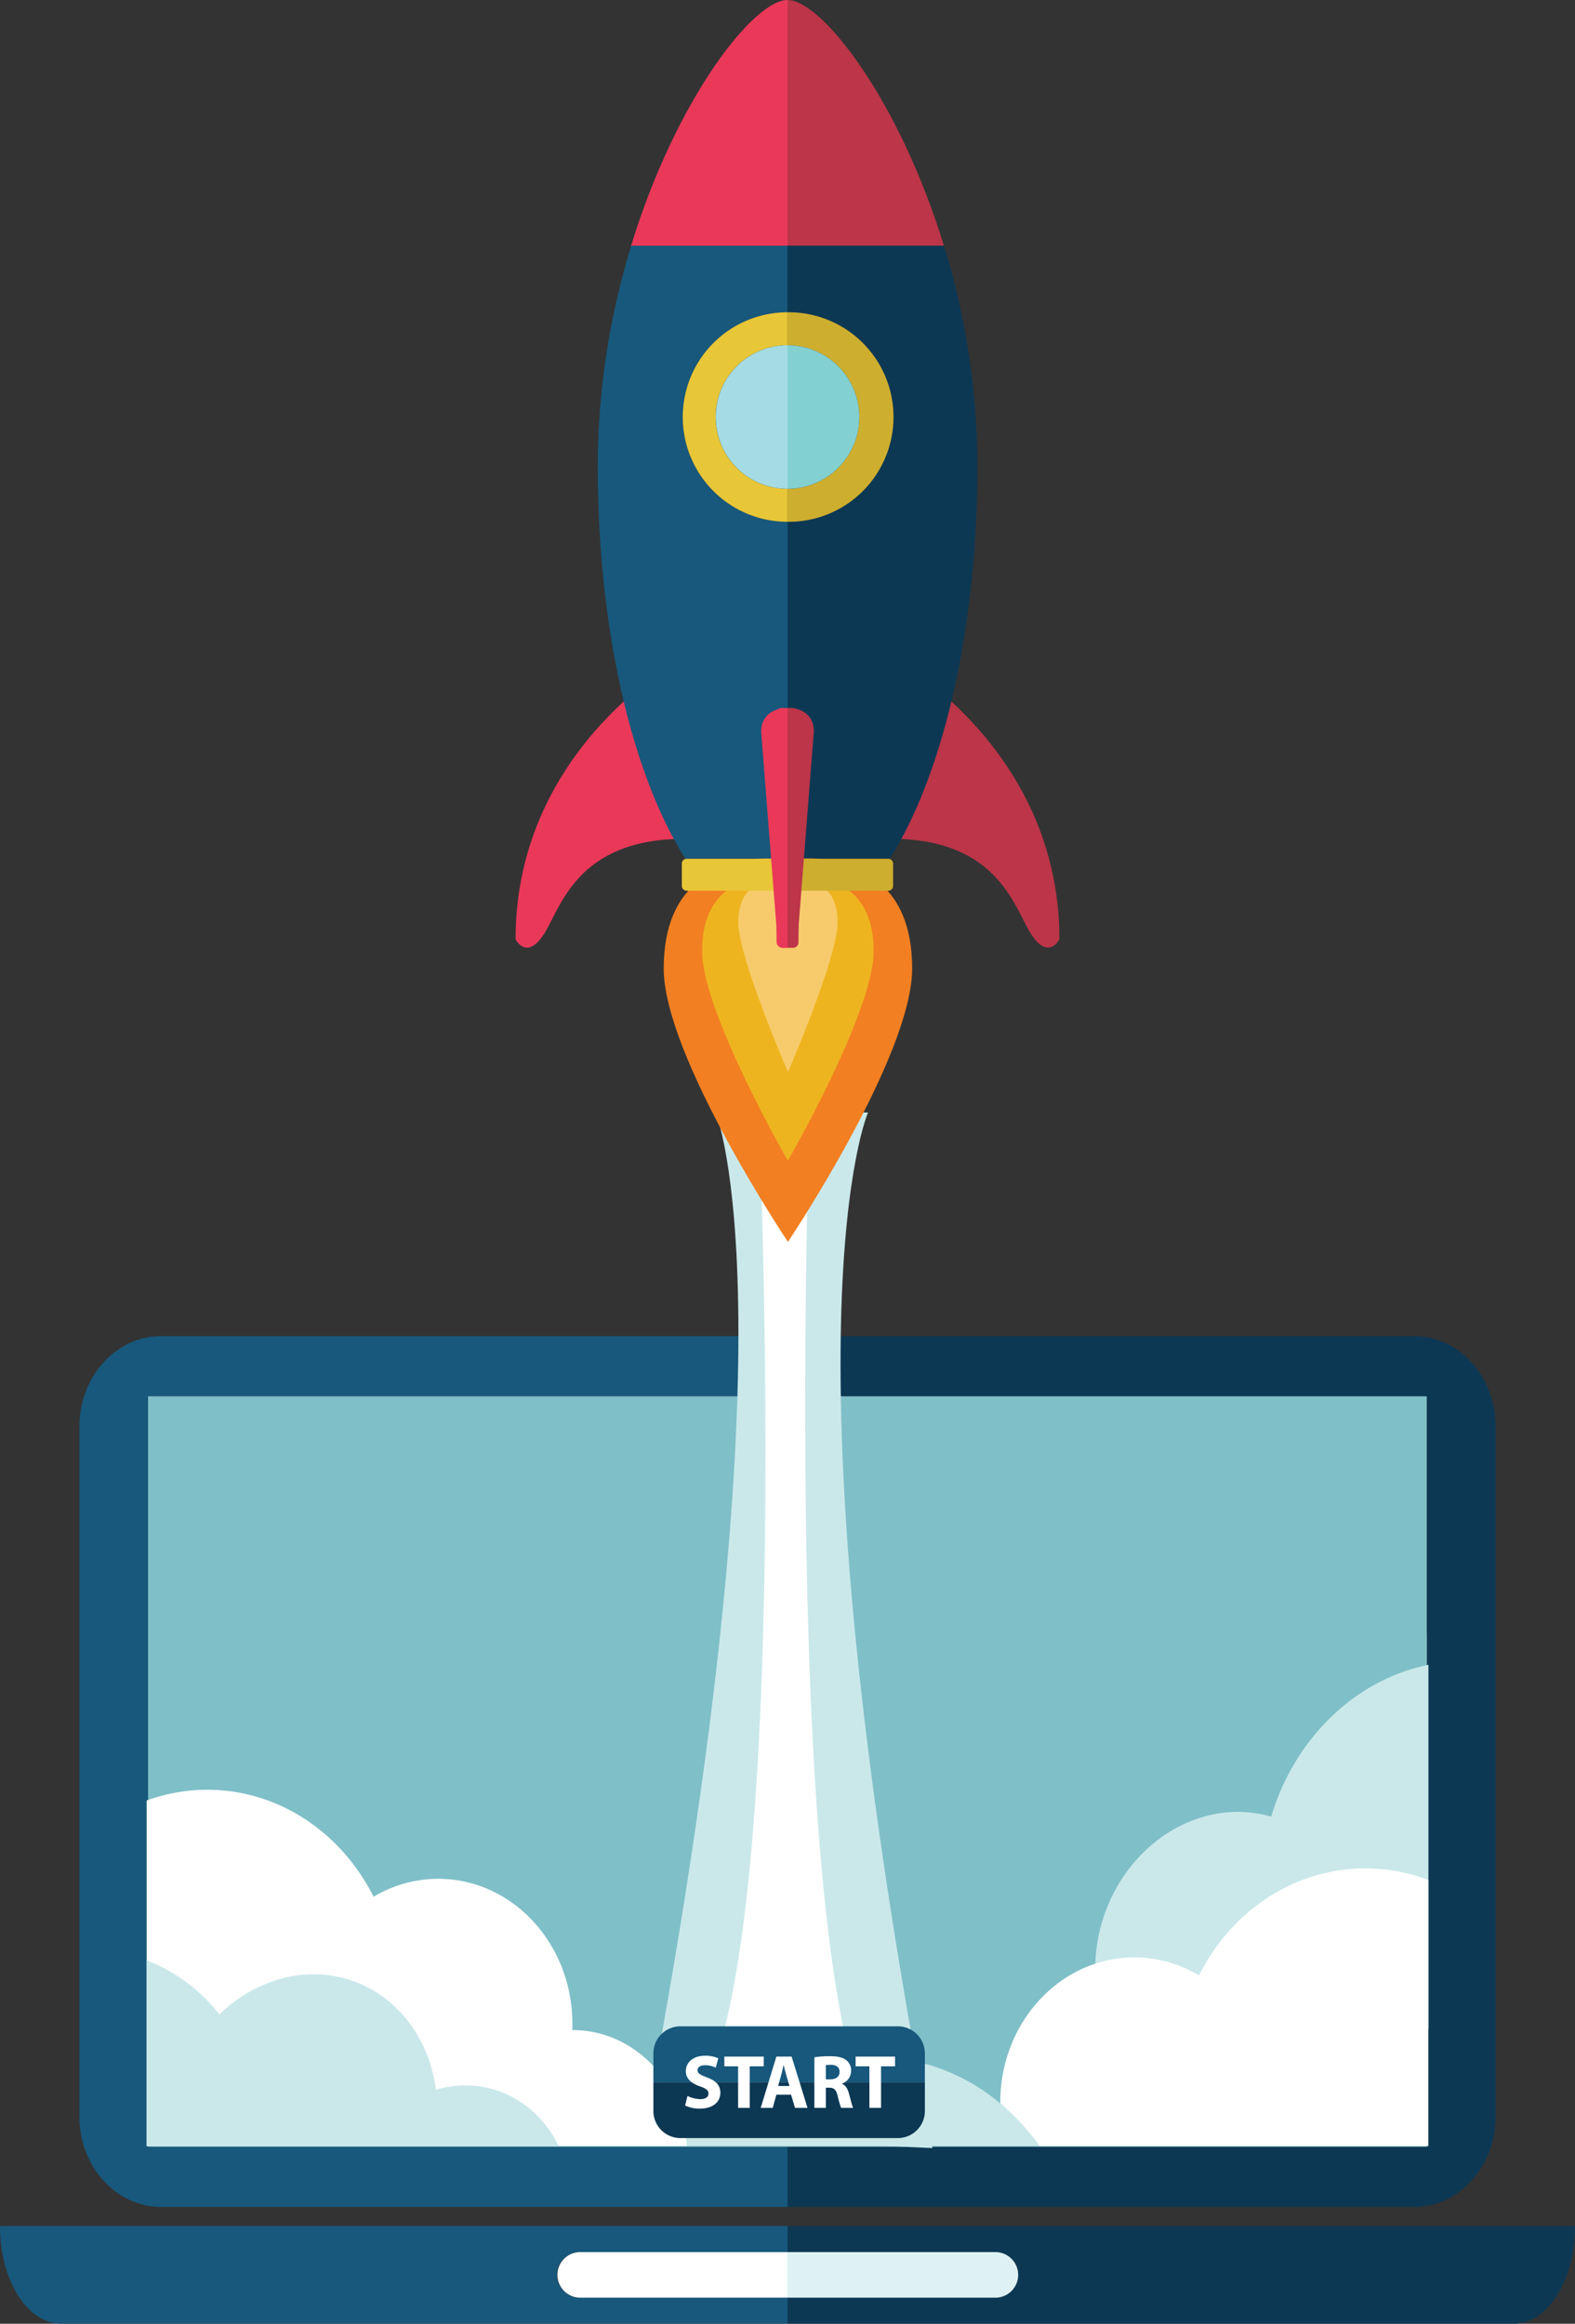 <?xml version="1.0" encoding="UTF-8"?>
<svg xmlns="http://www.w3.org/2000/svg" id="Layer_1" data-name="Layer 1" viewBox="0 0 1083.28 1598.31">
  <rect x="0" y="0" width="1083.28" height="1598.31" fill="#333333" stroke="none"/>
  <defs>
    <style>.cls-1{fill:#efeded;}.cls-2{fill:#bfbebe;}.cls-3{fill:#7fbfc8;}.cls-4{fill:none;}.cls-5{fill:#17587c;}.cls-6{fill:#0c3854;}.cls-7{fill:#fff;}.cls-8{fill:#def1f3;}.cls-9{fill:#cae8ea;}.cls-10{fill:#f27f21;}.cls-11{fill:#eeb420;}.cls-12{fill:#f7cb6c;}.cls-13{fill:#ea3859;}.cls-14{fill:#bc3548;}.cls-15{fill:#e7c637;}.cls-16{fill:#cdae2f;}.cls-17{fill:#83d0d1;}.cls-18{fill:#a5dce3;}</style>
  </defs>
  <polygon class="cls-1" points="85.99 1280.44 97.82 1297.45 101.67 1294.76 101.67 1269.52 85.99 1280.44"></polygon>
  <polygon class="cls-1" points="997.29 1137.57 985.28 1120.68 981.31 1123.51 981.31 1148.92 997.29 1137.57"></polygon>
  <path class="cls-2" d="M903,1021.05a15.67,15.67,0,1,1-15.68-15.67A15.67,15.67,0,0,1,903,1021.05Z" transform="translate(-345.88 -81.53)"></path>
  <polygon class="cls-3" points="974.08 960.32 101.67 960.32 101.67 1476.38 101.67 1476.66 981.31 1476.66 981.31 960.32 974.08 960.32"></polygon>
  <rect class="cls-4" x="101.83" y="960.32" width="439.81" height="516.34"></rect>
  <rect class="cls-4" x="541.64" y="960.32" width="439.82" height="516.34"></rect>
  <path class="cls-5" d="M745,1661.9a15.67,15.67,0,1,1,0-31.33H887.52v-17.91H345.89c0,.13,0,.27,0,.4,0,36.88,18.89,66.77,42.18,66.77H887.52V1661.9Z" transform="translate(-345.88 -81.53)"></path>
  <path class="cls-6" d="M887.52,1612.66v17.91h142.59a15.67,15.67,0,1,1,0,31.33H887.52v17.93H1387c23.28,0,42.15-29.89,42.15-66.77v-.4Z" transform="translate(-345.88 -81.53)"></path>
  <path class="cls-7" d="M729.27,1646.24A15.66,15.66,0,0,0,745,1661.9H887.52v-31.33H745A15.67,15.67,0,0,0,729.27,1646.24Z" transform="translate(-345.88 -81.53)"></path>
  <path class="cls-8" d="M1030.11,1661.9a15.67,15.67,0,1,0,0-31.33H887.52v31.33Z" transform="translate(-345.88 -81.53)"></path>
  <path class="cls-6" d="M1374.57,1537.36V1062.68c0-34.34-25.15-62.16-56.2-62.16H887.52v41.33h439.83v516.34H887.52v41.32h430.85C1349.42,1599.51,1374.57,1571.67,1374.57,1537.36Z" transform="translate(-345.88 -81.53)"></path>
  <path class="cls-5" d="M447.71,1558.19V1041.85H887.52v-41.33H456.68c-31,0-56.19,27.82-56.19,62.16v474.68c0,34.31,25.16,62.15,56.19,62.15H887.52v-41.32Z" transform="translate(-345.88 -81.53)"></path>
  <path class="cls-9" d="M942.91,846.71H838.1s58.34,139.37-50.23,705L870.1,1554l33.18,1.25,83.89,3.76C878.61,993.41,942.91,846.71,942.91,846.71Z" transform="translate(-345.88 -81.53)"></path>
  <path class="cls-7" d="M903.53,820.85l-19.2,2.5v-3l-17.74-4S896,1436.19,822,1531.07l3.43,20.57,54,5.14,9.82-2.54,52,.82,11.86-2.85C879.08,1457.32,903.53,820.85,903.53,820.85Z" transform="translate(-345.88 -81.53)"></path>
  <path class="cls-10" d="M973.25,747.8c0,60.3-85.43,187.91-85.43,187.91S802.39,808.1,802.39,747.8s38.25-76.86,85.43-76.86S973.25,687.5,973.25,747.8Z" transform="translate(-345.88 -81.53)"></path>
  <path class="cls-11" d="M946.78,735.87c0,41.63-59,144.07-59,144.07s-59-102.44-59-144.07,26.4-53,59-53S946.78,694.25,946.78,735.87Z" transform="translate(-345.88 -81.53)"></path>
  <path class="cls-12" d="M922,715.94c0,24.11-34.15,103-34.15,103s-34.16-78.86-34.16-103,15.3-30.72,34.16-30.72S922,691.84,922,715.94Z" transform="translate(-345.88 -81.53)"></path>
  <path class="cls-13" d="M818.12,532S700.49,593.78,700.49,727.59c0,0,7.35,14.71,19.11-2.94s22.06-66.17,97-66.17Z" transform="translate(-345.88 -81.53)"></path>
  <path class="cls-14" d="M956.92,532s117.64,61.75,117.64,195.56c0,0-7.35,14.71-19.12-2.94s-22-66.17-97.05-66.17Z" transform="translate(-345.88 -81.53)"></path>
  <path class="cls-6" d="M1018.13,402a520.59,520.59,0,0,0-23-151.46H887.52v45.77a72.06,72.06,0,1,1,0,144.11V672h70.4C994.13,615,1018.13,515.4,1018.13,402Z" transform="translate(-345.88 -81.53)"></path>
  <path class="cls-5" d="M815.47,368.37a72.05,72.05,0,0,1,72-72.05V250.55H780a520.59,520.59,0,0,0-23,151.46c0,113.39,24,213,60.21,270h70.39V440.43A72.05,72.05,0,0,1,815.47,368.37Z" transform="translate(-345.88 -81.53)"></path>
  <path class="cls-15" d="M818.13,672.22a3.29,3.29,0,0,0-3.29,3.29v15.36a3.29,3.29,0,0,0,3.29,3.3h69.39V672.22Z" transform="translate(-345.88 -81.53)"></path>
  <path class="cls-16" d="M956.85,672.22H887.52v21.95h69.33a3.29,3.29,0,0,0,3.29-3.3V675.51A3.29,3.29,0,0,0,956.85,672.22Z" transform="translate(-345.88 -81.53)"></path>
  <path class="cls-16" d="M936.89,368.37a49.37,49.37,0,0,1-49.37,49.37v22.69a72.06,72.06,0,1,0,0-144.11V319A49.37,49.37,0,0,1,936.89,368.37Z" transform="translate(-345.88 -81.53)"></path>
  <path class="cls-15" d="M815.47,368.37a72.05,72.05,0,0,0,72,72.06V417.74a49.37,49.37,0,0,1,0-98.74V296.32A72.05,72.05,0,0,0,815.47,368.37Z" transform="translate(-345.88 -81.53)"></path>
  <path class="cls-17" d="M936.89,368.37A49.37,49.37,0,0,0,887.52,319v98.74A49.37,49.37,0,0,0,936.89,368.37Z" transform="translate(-345.88 -81.53)"></path>
  <path class="cls-18" d="M838.15,368.37a49.37,49.37,0,0,0,49.37,49.37V319A49.37,49.37,0,0,0,838.15,368.37Z" transform="translate(-345.88 -81.53)"></path>
  <path class="cls-14" d="M887.52,81.53v169H995.09C964.33,149.93,911,81.53,887.52,81.53Z" transform="translate(-345.88 -81.53)"></path>
  <path class="cls-13" d="M887.52,81.53c-23.49,0-76.8,68.4-107.56,169H887.52v-169Z" transform="translate(-345.88 -81.53)"></path>
  <path class="cls-14" d="M892.05,568.64a3.48,3.48,0,0,0-1.13-.18h-3.4v165h3.81a3.75,3.75,0,0,0,3.75-3.75v-5l.14-7.25,10.42-132.71C905.64,571.33,894.35,569.22,892.05,568.64Z" transform="translate(-345.88 -81.53)"></path>
  <path class="cls-13" d="M883.82,568.46h-.1a3.58,3.58,0,0,0-1.14.18,7.86,7.86,0,0,0-2.11.88c-4.1,1.33-11.06,4.9-11.06,15.46l10.42,132.85.14,6.72v5a4.32,4.32,0,0,0,4.16,4h3.39v-165Z" transform="translate(-345.88 -81.53)"></path>
  <path class="cls-9" d="M1220.22,1331.05a83,83,0,0,0-45.51-.19c-49.83,13.6-83,68.29-74,122.15.23,1.42.51,2.82.8,4.21l-.29.08c-23.26,6.35-42.27,23.19-53.47,44.67a95.88,95.88,0,0,0-10.45,54.37l95.11-26,195.94-53.5V1226.59c-2.73.56-5.47,1.2-8.2,2C1271.81,1241.73,1234.63,1282.3,1220.22,1331.05Z" transform="translate(-345.88 -81.53)"></path>
  <path class="cls-7" d="M1170.58,1440.23a86.49,86.49,0,0,0-44.47-12.35c-50.95,0-92.25,44.65-92.25,99.71,0,.24,0,.48,0,.72a154.37,154.37,0,0,1,26.88,29.34h267.56v-183a121.09,121.09,0,0,0-43.38-8C1235.54,1366.64,1192.59,1396.4,1170.58,1440.23Z" transform="translate(-345.88 -81.53)"></path>
  <path class="cls-9" d="M1033.87,1528.31a136.9,136.9,0,0,0-45-25.26c-47.83-15.78-95.21-.68-125,34.73a99.28,99.28,0,0,0-40.68-26.16,86.13,86.13,0,0,0-23.86-4.36,88.59,88.59,0,0,1,19.05,50.39h242.39A154.37,154.37,0,0,0,1033.87,1528.31Z" transform="translate(-345.88 -81.53)"></path>
  <path class="cls-7" d="M799.31,1507.26c-14.45-18-35.77-29.41-59.55-29.41h-.3c.06-1.44.1-2.88.1-4.33,0-55.07-41.3-99.71-92.25-99.71a86.49,86.49,0,0,0-44.47,12.35c-22-43.84-65-73.6-114.35-73.6a121.06,121.06,0,0,0-41.75,7.4v237.69H818.36A88.59,88.59,0,0,0,799.31,1507.26Z" transform="translate(-345.88 -81.53)"></path>
  <path class="cls-9" d="M709.08,1531c-17.13-13.59-39.87-18.81-63.1-12.22l-.29.08c-.19-1.42-.39-2.84-.63-4.26-9.27-53.76-57.11-85.91-106.86-71.8a97,97,0,0,0-41.35,24.37,117.56,117.56,0,0,0-50.11-37.32v127.82h283.4A75.48,75.48,0,0,0,709.08,1531Z" transform="translate(-345.88 -81.53)"></path>
  <path class="cls-5" d="M982,1493.87a18.61,18.61,0,0,0-18.61-18.61H813.9a18.61,18.61,0,0,0-18.62,18.61v19.83H982Z" transform="translate(-345.88 -81.53)"></path>
  <path class="cls-6" d="M795.28,1513.7v19.83a18.61,18.61,0,0,0,18.62,18.61H963.39A18.61,18.61,0,0,0,982,1533.53V1513.7Z" transform="translate(-345.88 -81.53)"></path>
  <path class="cls-7" d="M818.73,1523.15a20.31,20.31,0,0,0,8.85,2.2c3.66,0,5.6-1.52,5.6-3.82s-1.68-3.46-5.92-5c-5.86-2-9.68-5.28-9.68-10.42,0-6,5-10.62,13.35-10.62a21.45,21.45,0,0,1,9,1.78l-1.78,6.44a16.77,16.77,0,0,0-7.38-1.68c-3.46,0-5.13,1.57-5.13,3.4,0,2.26,2,3.25,6.54,5,6.23,2.3,9.16,5.55,9.16,10.52,0,5.92-4.55,10.94-14.23,10.94a23.12,23.12,0,0,1-10-2.14Z" transform="translate(-345.88 -81.53)"></path>
  <path class="cls-7" d="M853.54,1502.79h-9.47v-6.71h27.11v6.71h-9.63v28.58h-8Z" transform="translate(-345.88 -81.53)"></path>
  <path class="cls-7" d="M879.87,1522.31l-2.51,9.06h-8.27l10.78-35.29h10.47l10.95,35.29H892.7l-2.72-9.06Zm9-6-2.2-7.48c-.63-2.1-1.26-4.71-1.78-6.81h-.11c-.52,2.1-1,4.77-1.62,6.81l-2.09,7.48Z" transform="translate(-345.88 -81.53)"></path>
  <path class="cls-7" d="M906,1496.56a69.67,69.67,0,0,1,10.62-.74c5.24,0,8.9.79,11.42,2.78a9,9,0,0,1,3.24,7.38,9.36,9.36,0,0,1-6.23,8.69v.16c2.46,1,3.82,3.35,4.71,6.59,1.1,4,2.2,8.59,2.88,9.95h-8.16c-.58-1-1.42-3.87-2.47-8.22s-2.46-5.6-5.7-5.65H913.9v13.87H906Zm7.9,15.18H917c4,0,6.34-2,6.34-5.08,0-3.25-2.2-4.87-5.87-4.92a19.55,19.55,0,0,0-3.61.26Z" transform="translate(-345.88 -81.53)"></path>
  <path class="cls-7" d="M943.84,1502.79h-9.47v-6.71h27.12v6.71h-9.63v28.58h-8Z" transform="translate(-345.88 -81.53)"></path>
</svg>
